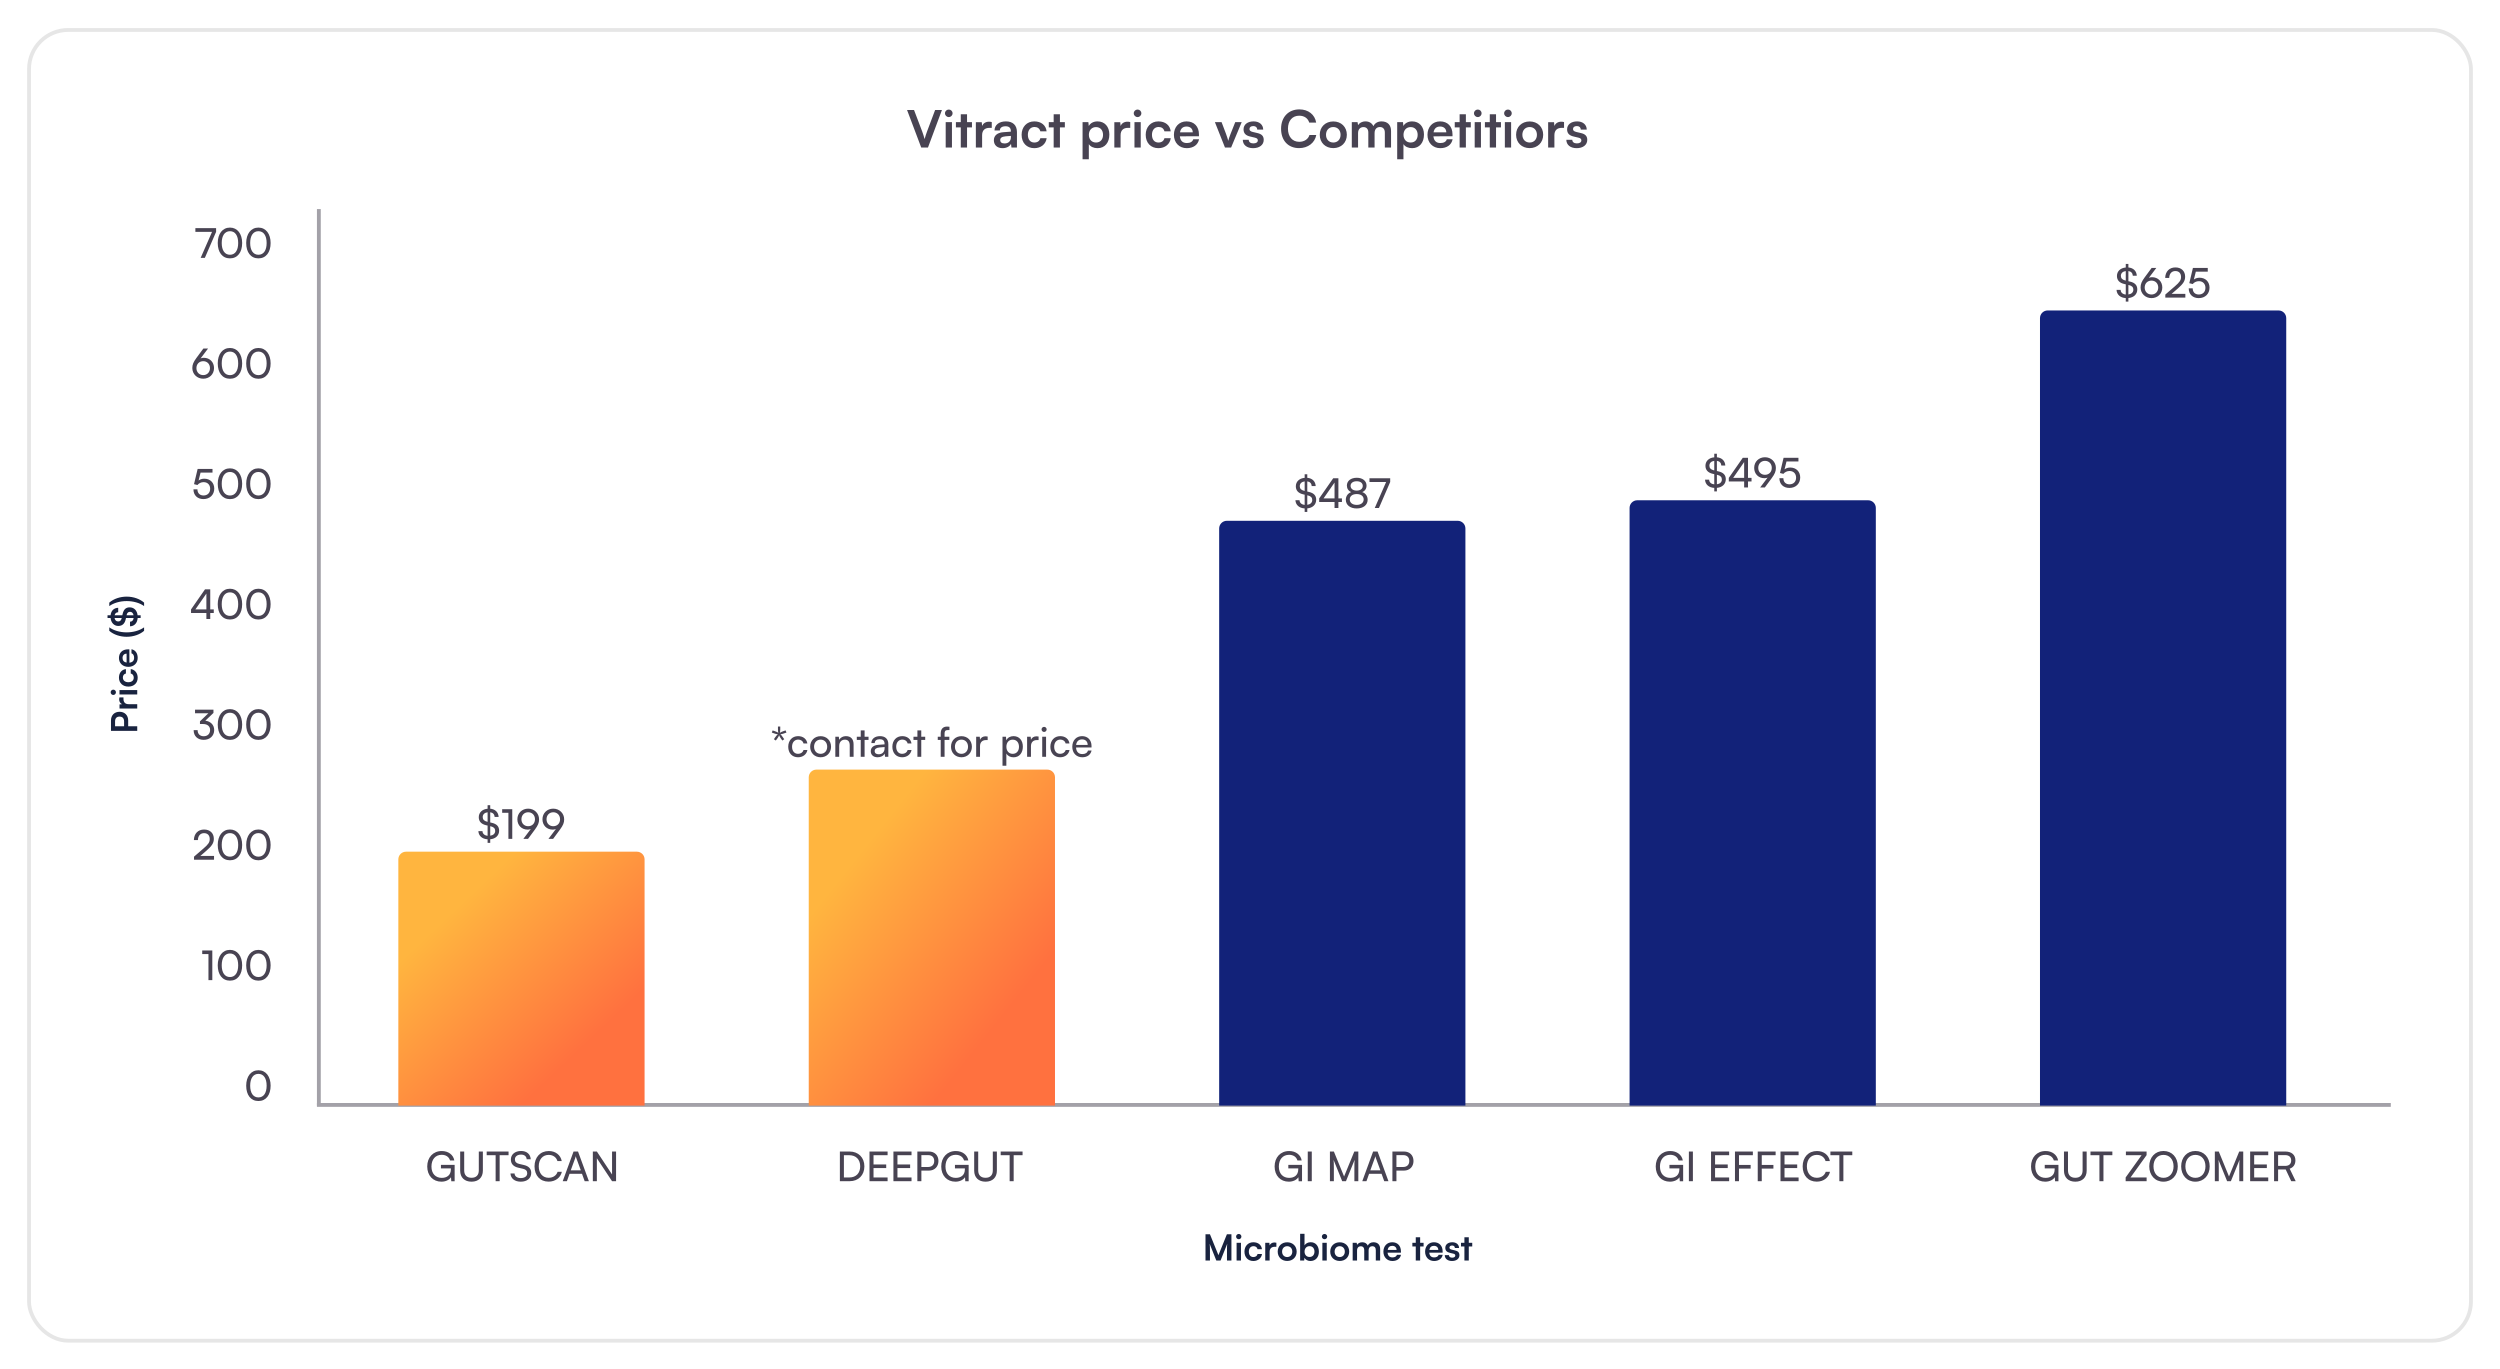 <svg width="535" height="293" viewBox="0 0 535 293" fill="none" xmlns="http://www.w3.org/2000/svg">
<g filter="url(#filter0_d_14088_61210)">
<rect x="5.802" y="6" width="523.396" height="281.319" rx="8.783" fill="white"/>
<rect x="6.213" y="6.412" width="522.573" height="280.496" rx="8.371" stroke="#E6E6E6" stroke-width="0.823"/>
<path d="M197.14 31.566L194.11 23.54H195.603L197.359 28.162C197.535 28.645 197.689 29.117 197.864 29.765C198.062 29.063 198.227 28.569 198.38 28.162L200.115 23.54H201.575L198.589 31.566H197.14ZM203.048 25.055C202.587 25.055 202.225 24.693 202.225 24.243C202.225 23.793 202.587 23.442 203.048 23.442C203.488 23.442 203.85 23.793 203.85 24.243C203.85 24.693 203.488 25.055 203.048 25.055ZM202.379 31.566V26.142H203.718V31.566H202.379ZM206.946 31.566H205.607V27.262H204.564V26.142H205.607V24.452H206.946V26.142H208V27.262H206.946V31.566ZM212.236 26.12V27.361H211.742C210.776 27.361 210.172 27.877 210.172 28.931V31.566H208.833V26.153H210.096L210.172 26.944C210.403 26.406 210.919 26.044 211.643 26.044C211.83 26.044 212.017 26.065 212.236 26.12ZM214.542 31.708C213.39 31.708 212.687 31.039 212.687 30.018C212.687 29.019 213.412 28.393 214.696 28.294L216.321 28.173V28.052C216.321 27.317 215.882 27.02 215.201 27.02C214.411 27.02 213.971 27.35 213.971 27.921H212.83C212.83 26.746 213.796 25.978 215.267 25.978C216.727 25.978 217.627 26.768 217.627 28.272V31.566H216.453L216.354 30.764C216.123 31.324 215.388 31.708 214.542 31.708ZM214.981 30.698C215.805 30.698 216.332 30.204 216.332 29.37V29.084L215.201 29.172C214.367 29.249 214.048 29.524 214.048 29.963C214.048 30.457 214.378 30.698 214.981 30.698ZM218.625 28.843C218.625 27.163 219.734 25.978 221.336 25.978C222.819 25.978 223.829 26.801 223.971 28.107H222.632C222.478 27.493 222.028 27.174 221.391 27.174C220.535 27.174 219.964 27.822 219.964 28.843C219.964 29.864 220.491 30.501 221.347 30.501C222.017 30.501 222.489 30.171 222.632 29.579H223.982C223.818 30.841 222.764 31.708 221.347 31.708C219.701 31.708 218.625 30.567 218.625 28.843ZM226.824 31.566H225.484V27.262H224.441V26.142H225.484V24.452H226.824V26.142H227.878V27.262H226.824V31.566ZM231.669 34.08V26.142H232.91L232.998 26.966C233.327 26.34 234.041 25.978 234.864 25.978C236.39 25.978 237.4 27.086 237.4 28.788C237.4 30.479 236.478 31.708 234.864 31.708C234.052 31.708 233.349 31.39 233.009 30.841V34.08H231.669ZM233.02 28.854C233.02 29.831 233.623 30.501 234.546 30.501C235.49 30.501 236.05 29.82 236.05 28.854C236.05 27.888 235.49 27.196 234.546 27.196C233.623 27.196 233.02 27.877 233.02 28.854ZM241.87 26.12V27.361H241.376C240.41 27.361 239.806 27.877 239.806 28.931V31.566H238.467V26.153H239.729L239.806 26.944C240.036 26.406 240.552 26.044 241.277 26.044C241.464 26.044 241.65 26.065 241.87 26.12ZM243.446 25.055C242.985 25.055 242.623 24.693 242.623 24.243C242.623 23.793 242.985 23.442 243.446 23.442C243.885 23.442 244.248 23.793 244.248 24.243C244.248 24.693 243.885 25.055 243.446 25.055ZM242.776 31.566V26.142H244.116V31.566H242.776ZM245.181 28.843C245.181 27.163 246.29 25.978 247.893 25.978C249.375 25.978 250.385 26.801 250.528 28.107H249.188C249.035 27.493 248.585 27.174 247.948 27.174C247.092 27.174 246.521 27.822 246.521 28.843C246.521 29.864 247.048 30.501 247.904 30.501C248.574 30.501 249.046 30.171 249.188 29.579H250.539C250.374 30.841 249.32 31.708 247.904 31.708C246.257 31.708 245.181 30.567 245.181 28.843ZM253.962 31.708C252.348 31.708 251.217 30.534 251.217 28.854C251.217 27.152 252.326 25.978 253.918 25.978C255.543 25.978 256.575 27.064 256.575 28.755V29.161L252.491 29.172C252.59 30.128 253.095 30.61 253.984 30.61C254.72 30.61 255.203 30.325 255.356 29.809H256.597C256.366 30.995 255.378 31.708 253.962 31.708ZM253.929 27.075C253.139 27.075 252.656 27.504 252.524 28.316H255.246C255.246 27.57 254.731 27.075 253.929 27.075ZM262.143 31.566L259.991 26.142H261.418L262.362 28.634C262.593 29.282 262.78 29.842 262.846 30.139C262.922 29.798 263.12 29.227 263.351 28.634L264.339 26.142H265.722L263.46 31.566H262.143ZM265.957 29.919H267.23C267.241 30.391 267.593 30.687 268.207 30.687C268.833 30.687 269.173 30.435 269.173 30.04C269.173 29.765 269.031 29.568 268.548 29.458L267.571 29.227C266.594 29.008 266.121 28.547 266.121 27.679C266.121 26.614 267.022 25.978 268.273 25.978C269.492 25.978 270.315 26.68 270.326 27.734H269.053C269.042 27.273 268.734 26.977 268.218 26.977C267.691 26.977 267.384 27.218 267.384 27.624C267.384 27.932 267.626 28.129 268.087 28.239L269.064 28.47C269.975 28.678 270.436 29.096 270.436 29.93C270.436 31.028 269.503 31.708 268.163 31.708C266.813 31.708 265.957 30.984 265.957 29.919ZM278.005 31.697C275.666 31.697 274.151 30.073 274.151 27.558C274.151 25.066 275.721 23.409 278.071 23.409C279.97 23.409 281.386 24.517 281.661 26.241H280.179C279.904 25.308 279.103 24.759 278.038 24.759C276.556 24.759 275.623 25.835 275.623 27.547C275.623 29.249 276.567 30.347 278.038 30.347C279.125 30.347 279.959 29.776 280.223 28.887H281.683C281.375 30.578 279.904 31.697 278.005 31.697ZM282.427 28.843C282.427 27.152 283.646 25.989 285.325 25.989C287.005 25.989 288.224 27.152 288.224 28.843C288.224 30.534 287.005 31.697 285.325 31.697C283.646 31.697 282.427 30.534 282.427 28.843ZM283.766 28.843C283.766 29.831 284.403 30.501 285.325 30.501C286.247 30.501 286.884 29.831 286.884 28.843C286.884 27.855 286.247 27.185 285.325 27.185C284.403 27.185 283.766 27.855 283.766 28.843ZM290.625 31.566H289.285V26.142H290.515L290.625 26.779C290.899 26.329 291.448 25.978 292.228 25.978C293.051 25.978 293.622 26.384 293.907 27.01C294.182 26.384 294.818 25.978 295.642 25.978C296.959 25.978 297.684 26.768 297.684 28.02V31.566H296.355V28.371C296.355 27.591 295.938 27.185 295.302 27.185C294.654 27.185 294.16 27.602 294.16 28.492V31.566H292.82V28.36C292.82 27.602 292.414 27.196 291.777 27.196C291.141 27.196 290.625 27.613 290.625 28.492V31.566ZM298.999 34.08V26.142H300.239L300.327 26.966C300.657 26.34 301.37 25.978 302.194 25.978C303.72 25.978 304.73 27.086 304.73 28.788C304.73 30.479 303.807 31.708 302.194 31.708C301.381 31.708 300.678 31.39 300.338 30.841V34.08H298.999ZM300.349 28.854C300.349 29.831 300.953 30.501 301.875 30.501C302.819 30.501 303.379 29.82 303.379 28.854C303.379 27.888 302.819 27.196 301.875 27.196C300.953 27.196 300.349 27.877 300.349 28.854ZM308.222 31.708C306.608 31.708 305.478 30.534 305.478 28.854C305.478 27.152 306.586 25.978 308.178 25.978C309.803 25.978 310.835 27.064 310.835 28.755V29.161L306.751 29.172C306.85 30.128 307.355 30.61 308.244 30.61C308.98 30.61 309.463 30.325 309.617 29.809H310.857C310.627 30.995 309.639 31.708 308.222 31.708ZM308.189 27.075C307.399 27.075 306.916 27.504 306.784 28.316H309.507C309.507 27.57 308.991 27.075 308.189 27.075ZM313.698 31.566H312.359V27.262H311.316V26.142H312.359V24.452H313.698V26.142H314.752V27.262H313.698V31.566ZM316.254 25.055C315.793 25.055 315.431 24.693 315.431 24.243C315.431 23.793 315.793 23.442 316.254 23.442C316.693 23.442 317.056 23.793 317.056 24.243C317.056 24.693 316.693 25.055 316.254 25.055ZM315.585 31.566V26.142H316.924V31.566H315.585ZM320.152 31.566H318.813V27.262H317.77V26.142H318.813V24.452H320.152V26.142H321.206V27.262H320.152V31.566ZM322.708 25.055C322.247 25.055 321.885 24.693 321.885 24.243C321.885 23.793 322.247 23.442 322.708 23.442C323.148 23.442 323.51 23.793 323.51 24.243C323.51 24.693 323.148 25.055 322.708 25.055ZM322.039 31.566V26.142H323.378V31.566H322.039ZM324.444 28.843C324.444 27.152 325.662 25.989 327.342 25.989C329.022 25.989 330.24 27.152 330.24 28.843C330.24 30.534 329.022 31.697 327.342 31.697C325.662 31.697 324.444 30.534 324.444 28.843ZM325.783 28.843C325.783 29.831 326.42 30.501 327.342 30.501C328.264 30.501 328.901 29.831 328.901 28.843C328.901 27.855 328.264 27.185 327.342 27.185C326.42 27.185 325.783 27.855 325.783 28.843ZM334.705 26.12V27.361H334.211C333.245 27.361 332.641 27.877 332.641 28.931V31.566H331.302V26.153H332.564L332.641 26.944C332.872 26.406 333.388 26.044 334.112 26.044C334.299 26.044 334.486 26.065 334.705 26.12ZM335.195 29.919H336.468C336.479 30.391 336.83 30.687 337.445 30.687C338.071 30.687 338.411 30.435 338.411 30.04C338.411 29.765 338.269 29.568 337.786 29.458L336.808 29.227C335.831 29.008 335.359 28.547 335.359 27.679C335.359 26.614 336.26 25.978 337.511 25.978C338.73 25.978 339.553 26.68 339.564 27.734H338.291C338.28 27.273 337.972 26.977 337.456 26.977C336.929 26.977 336.622 27.218 336.622 27.624C336.622 27.932 336.863 28.129 337.324 28.239L338.302 28.47C339.213 28.678 339.674 29.096 339.674 29.93C339.674 31.028 338.741 31.708 337.401 31.708C336.051 31.708 335.195 30.984 335.195 29.919Z" fill="#484352"/>
<line x1="67.823" y1="236.453" x2="511.632" y2="236.453" stroke="#A3A1A8" stroke-width="0.823"/>
<line x1="68.235" y1="44.74" x2="68.235" y2="236.606" stroke="#A3A1A8" stroke-width="0.823"/>
<path d="M104.346 180.369V179.613C103.186 179.543 102.422 178.884 102.369 177.857H103.248C103.265 178.419 103.678 178.788 104.346 178.858V176.671L104.029 176.601C102.993 176.364 102.457 175.784 102.457 174.879C102.457 173.878 103.204 173.167 104.346 173.07V172.306H104.908V173.061C105.97 173.158 106.647 173.808 106.708 174.827H105.856C105.821 174.264 105.479 173.904 104.908 173.825V176.003L105.25 176.083C106.304 176.32 106.814 176.873 106.814 177.751C106.814 178.796 106.067 179.499 104.908 179.604V180.369H104.346ZM104.205 175.837L104.346 175.872V173.825C103.696 173.913 103.3 174.291 103.3 174.853C103.3 175.362 103.59 175.687 104.205 175.837ZM105.075 176.847L104.908 176.811V178.84C105.566 178.752 105.97 178.375 105.97 177.822C105.97 177.312 105.681 176.987 105.075 176.847ZM108.8 173.939H107.465V173.167H109.625V179.517H108.8V173.939ZM114.485 177.505L113 179.517H111.999L113.589 177.409C113.369 177.497 113.141 177.54 112.921 177.54C111.604 177.54 110.717 176.592 110.717 175.327C110.717 174.01 111.718 173.052 113.027 173.052C114.344 173.052 115.363 174.045 115.363 175.336C115.363 176.083 115.135 176.618 114.485 177.505ZM114.485 175.327C114.485 174.458 113.887 173.825 113.027 173.825C112.183 173.825 111.586 174.458 111.586 175.327C111.586 176.197 112.183 176.811 113.027 176.811C113.887 176.811 114.485 176.197 114.485 175.327ZM119.854 177.505L118.369 179.517H117.368L118.958 177.409C118.738 177.497 118.51 177.54 118.29 177.54C116.973 177.54 116.086 176.592 116.086 175.327C116.086 174.01 117.087 173.052 118.396 173.052C119.713 173.052 120.732 174.045 120.732 175.336C120.732 176.083 120.504 176.618 119.854 177.505ZM119.854 175.327C119.854 174.458 119.257 173.825 118.396 173.825C117.553 173.825 116.955 174.458 116.955 175.327C116.955 176.197 117.553 176.811 118.396 176.811C119.257 176.811 119.854 176.197 119.854 175.327Z" fill="#484352"/>
<path d="M85.243 183.908C85.243 182.999 85.981 182.261 86.89 182.261H136.293C137.203 182.261 137.94 182.999 137.94 183.908V236.605H85.243V183.908Z" fill="url(#paint0_linear_14088_61210)"/>
<path d="M165.736 156.971L165.165 156.769L165.34 156.312L165.885 156.497C166.201 156.602 166.377 156.699 166.561 156.822C166.508 156.602 166.482 156.391 166.482 156.084V155.478H166.974V156.084C166.974 156.391 166.939 156.62 166.895 156.822C167.079 156.708 167.255 156.602 167.562 156.497L168.116 156.304L168.3 156.769L167.72 156.971C167.431 157.076 167.202 157.112 167 157.138C167.185 157.296 167.316 157.437 167.483 157.7L167.826 158.192L167.422 158.473L167.079 157.99C166.895 157.726 166.798 157.524 166.719 157.34C166.649 157.551 166.552 157.753 166.377 157.99L166.025 158.473L165.613 158.192L165.955 157.7C166.14 157.437 166.289 157.287 166.456 157.138C166.192 157.103 165.99 157.068 165.736 156.971ZM168.683 159.808C168.683 158.464 169.535 157.533 170.791 157.533C171.871 157.533 172.627 158.148 172.776 159.105H171.95C171.81 158.561 171.371 158.271 170.817 158.271C170.036 158.271 169.5 158.868 169.5 159.799C169.5 160.721 170 161.319 170.782 161.319C171.371 161.319 171.81 161.011 171.959 160.502H172.785C172.618 161.433 171.819 162.056 170.782 162.056C169.517 162.056 168.683 161.16 168.683 159.808ZM173.375 159.799C173.375 158.473 174.323 157.542 175.614 157.542C176.897 157.542 177.845 158.473 177.845 159.799C177.845 161.125 176.897 162.056 175.614 162.056C174.323 162.056 173.375 161.125 173.375 159.799ZM174.209 159.799C174.209 160.695 174.78 161.319 175.614 161.319C176.44 161.319 177.02 160.695 177.02 159.799C177.02 158.903 176.44 158.28 175.614 158.28C174.78 158.28 174.209 158.903 174.209 159.799ZM179.585 161.951H178.759V157.656H179.506L179.593 158.315C179.866 157.823 180.41 157.533 181.016 157.533C182.149 157.533 182.667 158.227 182.667 159.325V161.951H181.842V159.509C181.842 158.64 181.438 158.288 180.805 158.288C180.033 158.288 179.585 158.842 179.585 159.676V161.951ZM185.023 161.951H184.197V158.35H183.354V157.656H184.197V156.312H185.023V157.656H185.866V158.35H185.023V161.951ZM187.811 162.056C186.889 162.056 186.345 161.538 186.345 160.756C186.345 159.966 186.933 159.474 187.943 159.395L189.296 159.29V159.167C189.296 158.447 188.865 158.192 188.286 158.192C187.592 158.192 187.197 158.499 187.197 159.017H186.477C186.477 158.122 187.214 157.533 188.321 157.533C189.384 157.533 190.104 158.095 190.104 159.255V161.951H189.401L189.313 161.257C189.094 161.749 188.505 162.056 187.811 162.056ZM188.049 161.415C188.83 161.415 189.305 160.906 189.305 160.098V159.869L188.207 159.957C187.478 160.027 187.179 160.309 187.179 160.73C187.179 161.187 187.513 161.415 188.049 161.415ZM190.966 159.808C190.966 158.464 191.818 157.533 193.074 157.533C194.154 157.533 194.91 158.148 195.059 159.105H194.233C194.093 158.561 193.654 158.271 193.1 158.271C192.319 158.271 191.783 158.868 191.783 159.799C191.783 160.721 192.284 161.319 193.065 161.319C193.654 161.319 194.093 161.011 194.242 160.502H195.068C194.901 161.433 194.102 162.056 193.065 162.056C191.8 162.056 190.966 161.16 190.966 159.808ZM197.151 161.951H196.325V158.35H195.482V157.656H196.325V156.312H197.151V157.656H197.994V158.35H197.151V161.951ZM200.68 157.656H201.312V156.971C201.312 155.917 201.892 155.487 202.673 155.487C202.832 155.487 203.016 155.496 203.183 155.522V156.233H202.814C202.278 156.233 202.138 156.506 202.138 156.971V157.656H203.157V158.35H202.138V161.951H201.312V158.35H200.68V157.656ZM203.514 159.799C203.514 158.473 204.463 157.542 205.754 157.542C207.036 157.542 207.985 158.473 207.985 159.799C207.985 161.125 207.036 162.056 205.754 162.056C204.463 162.056 203.514 161.125 203.514 159.799ZM204.349 159.799C204.349 160.695 204.92 161.319 205.754 161.319C206.579 161.319 207.159 160.695 207.159 159.799C207.159 158.903 206.579 158.28 205.754 158.28C204.92 158.28 204.349 158.903 204.349 159.799ZM211.358 157.621V158.376H210.989C210.207 158.376 209.724 158.851 209.724 159.676V161.951H208.899V157.665H209.672L209.724 158.315C209.9 157.867 210.33 157.568 210.919 157.568C211.068 157.568 211.191 157.586 211.358 157.621ZM214.534 163.874V157.656H215.28L215.342 158.429C215.632 157.841 216.211 157.533 216.896 157.533C218.126 157.533 218.89 158.455 218.89 159.773C218.89 161.081 218.17 162.065 216.896 162.065C216.211 162.065 215.64 161.775 215.359 161.248V163.874H214.534ZM215.368 159.808C215.368 160.686 215.878 161.319 216.721 161.319C217.564 161.319 218.064 160.686 218.064 159.808C218.064 158.921 217.564 158.288 216.721 158.288C215.878 158.288 215.368 158.912 215.368 159.808ZM222.259 157.621V158.376H221.89C221.109 158.376 220.626 158.851 220.626 159.676V161.951H219.8V157.665H220.573L220.626 158.315C220.801 157.867 221.232 157.568 221.82 157.568C221.969 157.568 222.092 157.586 222.259 157.621ZM223.438 156.637C223.139 156.637 222.893 156.391 222.893 156.093C222.893 155.785 223.139 155.548 223.438 155.548C223.736 155.548 223.982 155.785 223.982 156.093C223.982 156.391 223.736 156.637 223.438 156.637ZM223.034 161.951V157.656H223.859V161.951H223.034ZM224.777 159.808C224.777 158.464 225.629 157.533 226.885 157.533C227.965 157.533 228.72 158.148 228.869 159.105H228.044C227.903 158.561 227.464 158.271 226.911 158.271C226.129 158.271 225.593 158.868 225.593 159.799C225.593 160.721 226.094 161.319 226.876 161.319C227.464 161.319 227.903 161.011 228.053 160.502H228.878C228.711 161.433 227.912 162.056 226.876 162.056C225.611 162.056 224.777 161.16 224.777 159.808ZM231.603 162.056C230.338 162.056 229.468 161.143 229.468 159.808C229.468 158.464 230.32 157.533 231.567 157.533C232.788 157.533 233.587 158.376 233.587 159.65V159.957L230.268 159.966C230.329 160.871 230.803 161.371 231.62 161.371C232.261 161.371 232.683 161.108 232.823 160.616H233.596C233.385 161.538 232.665 162.056 231.603 162.056ZM231.567 158.227C230.847 158.227 230.39 158.657 230.285 159.413H232.762C232.762 158.701 232.296 158.227 231.567 158.227Z" fill="#484352"/>
<path d="M173.071 166.342C173.071 165.433 173.809 164.696 174.718 164.696H224.122C225.031 164.696 225.768 165.433 225.768 166.342V236.605H173.071V166.342Z" fill="url(#paint1_linear_14088_61210)"/>
<path d="M279.197 109.557V108.802C278.037 108.731 277.273 108.073 277.22 107.045H278.099C278.116 107.607 278.529 107.976 279.197 108.046V105.859L278.88 105.789C277.844 105.552 277.308 104.972 277.308 104.068C277.308 103.066 278.055 102.355 279.197 102.258V101.494H279.759V102.249C280.821 102.346 281.498 102.996 281.559 104.015H280.707C280.672 103.453 280.33 103.093 279.759 103.014V105.192L280.101 105.271C281.155 105.508 281.665 106.061 281.665 106.94C281.665 107.985 280.918 108.687 279.759 108.793V109.557H279.197ZM279.056 105.025L279.197 105.06V103.014C278.547 103.101 278.151 103.479 278.151 104.041C278.151 104.551 278.441 104.876 279.056 105.025ZM279.926 106.035L279.759 106V108.029C280.417 107.941 280.821 107.563 280.821 107.01C280.821 106.5 280.532 106.175 279.926 106.035ZM287.173 107.423H286.417V108.705H285.592V107.423H282.307V106.658L285.302 102.355H286.417V106.658H287.173V107.423ZM283.238 106.658H285.592V103.268L283.238 106.658ZM288.005 106.94C288.005 106.175 288.453 105.561 289.155 105.306C288.558 105.051 288.233 104.551 288.233 103.909C288.233 102.917 289.085 102.241 290.35 102.241C291.597 102.241 292.44 102.917 292.44 103.918C292.44 104.568 292.106 105.069 291.509 105.306C292.221 105.534 292.677 106.167 292.677 106.948C292.677 108.064 291.746 108.81 290.341 108.81C288.927 108.81 288.005 108.064 288.005 106.94ZM289.024 103.962C289.024 104.586 289.542 104.99 290.332 104.99C291.132 104.99 291.632 104.595 291.632 103.98C291.632 103.374 291.132 102.987 290.332 102.987C289.542 102.987 289.024 103.374 289.024 103.962ZM288.848 106.878C288.848 107.589 289.436 108.046 290.341 108.046C291.237 108.046 291.825 107.589 291.825 106.878C291.825 106.175 291.246 105.728 290.332 105.728C289.428 105.728 288.848 106.175 288.848 106.878ZM293.066 102.355H297.501V103.145L295.095 108.705H294.199L296.632 103.145H293.066V102.355Z" fill="#484352"/>
<path d="M260.9 113.096C260.9 112.187 261.638 111.45 262.547 111.45H311.951C312.86 111.45 313.598 112.187 313.598 113.096V236.605H260.9V113.096Z" fill="#122279"/>
<path d="M366.853 105.165V104.41C365.694 104.34 364.93 103.681 364.877 102.654H365.755C365.773 103.216 366.186 103.584 366.853 103.655V101.468L366.537 101.398C365.501 101.16 364.965 100.581 364.965 99.676C364.965 98.675 365.711 97.963 366.853 97.867V97.103H367.415V97.858C368.478 97.955 369.154 98.605 369.216 99.623H368.364C368.329 99.061 367.986 98.701 367.415 98.622V100.8L367.758 100.879C368.812 101.117 369.321 101.67 369.321 102.548C369.321 103.593 368.575 104.296 367.415 104.401V105.165H366.853ZM366.713 100.633L366.853 100.669V98.622C366.203 98.71 365.808 99.088 365.808 99.65C365.808 100.159 366.098 100.484 366.713 100.633ZM367.582 101.643L367.415 101.608V103.637C368.074 103.549 368.478 103.172 368.478 102.618C368.478 102.109 368.188 101.784 367.582 101.643ZM374.829 103.031H374.074V104.313H373.248V103.031H369.964V102.267L372.959 97.963H374.074V102.267H374.829V103.031ZM370.895 102.267H373.248V98.877L370.895 102.267ZM379.162 102.302L377.678 104.313H376.677L378.266 102.206C378.047 102.293 377.818 102.337 377.599 102.337C376.281 102.337 375.394 101.389 375.394 100.124C375.394 98.807 376.396 97.849 377.704 97.849C379.022 97.849 380.04 98.842 380.04 100.133C380.04 100.879 379.812 101.415 379.162 102.302ZM379.162 100.124C379.162 99.255 378.565 98.622 377.704 98.622C376.861 98.622 376.264 99.255 376.264 100.124C376.264 100.994 376.861 101.608 377.704 101.608C378.565 101.608 379.162 100.994 379.162 100.124ZM382.934 104.419C381.634 104.419 380.791 103.593 380.791 102.329H381.643C381.643 103.145 382.143 103.646 382.951 103.646C383.812 103.646 384.365 103.075 384.365 102.214C384.365 101.398 383.847 100.792 382.96 100.792C382.424 100.792 381.932 101.046 381.643 101.406L380.914 101.222L381.687 97.963H384.866V98.754H382.31L381.889 100.44C382.222 100.186 382.644 100.054 383.118 100.054C384.409 100.054 385.244 100.958 385.244 102.179C385.244 103.497 384.304 104.419 382.934 104.419Z" fill="#484352"/>
<path d="M348.729 108.705C348.729 107.795 349.466 107.058 350.375 107.058H399.779C400.688 107.058 401.426 107.795 401.426 108.705V236.605H348.729V108.705Z" fill="#122279"/>
<path d="M454.913 64.545V63.789C453.754 63.719 452.989 63.06 452.937 62.033H453.815C453.833 62.595 454.245 62.964 454.913 63.034V60.847L454.597 60.777C453.56 60.54 453.025 59.96 453.025 59.055C453.025 58.054 453.771 57.343 454.913 57.246V56.482H455.475V57.237C456.538 57.334 457.214 57.984 457.275 59.003H456.424C456.388 58.441 456.046 58.081 455.475 58.002V60.18L455.818 60.259C456.871 60.496 457.381 61.049 457.381 61.927C457.381 62.973 456.634 63.675 455.475 63.781V64.545H454.913ZM454.772 60.013L454.913 60.048V58.002C454.263 58.089 453.868 58.467 453.868 59.029C453.868 59.538 454.158 59.863 454.772 60.013ZM455.642 61.023L455.475 60.988V63.017C456.134 62.929 456.538 62.551 456.538 61.998C456.538 61.488 456.248 61.163 455.642 61.023ZM458.963 59.354L460.447 57.343H461.449L459.859 59.451C460.078 59.363 460.307 59.319 460.526 59.319C461.844 59.319 462.731 60.267 462.731 61.523C462.731 62.85 461.73 63.798 460.421 63.798C459.104 63.798 458.085 62.806 458.085 61.523C458.085 60.768 458.313 60.241 458.963 59.354ZM458.963 61.532C458.963 62.402 459.56 63.025 460.421 63.025C461.264 63.025 461.861 62.402 461.861 61.532C461.861 60.663 461.264 60.048 460.421 60.048C459.56 60.048 458.963 60.663 458.963 61.532ZM467.664 63.684L463.378 63.693V63.034L465.424 61.269C466.452 60.382 466.742 59.951 466.742 59.275C466.742 58.476 466.285 58.002 465.521 58.002C464.739 58.002 464.23 58.572 464.212 59.477H463.351C463.378 58.116 464.239 57.229 465.53 57.229C466.803 57.229 467.62 58.002 467.62 59.222C467.62 60.127 467.172 60.768 466.048 61.743L464.73 62.885H467.664V63.684ZM470.53 63.798C469.23 63.798 468.387 62.973 468.387 61.708H469.239C469.239 62.525 469.74 63.025 470.548 63.025C471.409 63.025 471.962 62.454 471.962 61.594C471.962 60.777 471.444 60.171 470.557 60.171C470.021 60.171 469.529 60.425 469.239 60.786L468.51 60.601L469.283 57.343H472.462V58.133H469.907L469.485 59.819C469.819 59.565 470.24 59.433 470.715 59.433C472.006 59.433 472.84 60.338 472.84 61.559C472.84 62.876 471.9 63.798 470.53 63.798Z" fill="#484352"/>
<path d="M436.557 68.084C436.557 67.175 437.294 66.437 438.203 66.437H487.607C488.516 66.437 489.254 67.175 489.254 68.084V236.605H436.557V68.084Z" fill="#122279"/>
<path d="M27.431 154.181L27.431 155.418L29.367 155.418L29.367 156.402L23.75 156.402L23.75 154.181C23.75 153.051 24.487 152.321 25.586 152.321C26.67 152.321 27.431 153.059 27.431 154.181ZM24.625 154.373L24.625 155.418L26.555 155.418L26.555 154.388C26.555 153.712 26.193 153.351 25.578 153.351C24.964 153.351 24.625 153.72 24.625 154.373ZM25.555 149.249L26.424 149.249L26.424 149.595C26.424 150.272 26.785 150.694 27.523 150.694L29.367 150.694L29.367 151.632L25.578 151.632L25.578 150.748L26.132 150.694C25.755 150.533 25.502 150.172 25.502 149.664C25.502 149.534 25.517 149.403 25.555 149.249ZM24.81 148.146C24.81 148.469 24.556 148.722 24.241 148.722C23.926 148.722 23.68 148.469 23.68 148.146C23.68 147.839 23.926 147.585 24.241 147.585C24.556 147.585 24.81 147.839 24.81 148.146ZM29.367 148.615L25.571 148.615L25.571 147.677L29.367 147.677L29.367 148.615ZM27.461 146.931C26.285 146.931 25.456 146.155 25.456 145.033C25.456 143.996 26.032 143.289 26.946 143.189L26.946 144.126C26.516 144.234 26.293 144.549 26.293 144.995C26.293 145.594 26.747 145.994 27.461 145.994C28.176 145.994 28.622 145.625 28.622 145.026C28.622 144.557 28.391 144.226 27.976 144.126L27.976 143.181C28.86 143.296 29.467 144.034 29.467 145.026C29.467 146.178 28.668 146.931 27.461 146.931ZM29.467 140.785C29.467 141.915 28.645 142.706 27.469 142.706C26.278 142.706 25.456 141.93 25.456 140.816C25.456 139.678 26.216 138.956 27.4 138.956L27.684 138.956L27.692 141.815C28.36 141.746 28.699 141.392 28.699 140.77C28.699 140.255 28.499 139.917 28.138 139.809L28.138 138.941C28.968 139.102 29.467 139.794 29.467 140.785ZM26.224 140.808C26.224 141.361 26.524 141.699 27.092 141.792L27.092 139.886C26.57 139.886 26.224 140.247 26.224 140.808ZM30.835 134.251L30.835 134.997C29.959 135.765 28.583 136.273 27.108 136.273C25.763 136.273 24.349 135.842 23.388 134.997L23.388 134.251C24.257 134.889 25.617 135.327 27.108 135.327C28.468 135.327 29.882 134.951 30.835 134.251ZM30.097 132.256L29.459 132.256C29.383 133.324 28.76 134.008 27.823 134.031L27.823 133.048C28.261 133.04 28.537 132.756 28.599 132.256L26.962 132.256L26.908 132.502C26.701 133.47 26.163 133.955 25.317 133.955C24.418 133.955 23.773 133.278 23.665 132.256L23.012 132.256L23.012 131.664L23.665 131.664C23.765 130.696 24.372 130.097 25.294 130.066L25.294 131.019C24.879 131.034 24.61 131.265 24.526 131.664L26.178 131.664L26.239 131.403C26.455 130.42 26.931 129.974 27.746 129.974C28.683 129.974 29.329 130.635 29.444 131.664L30.097 131.664L30.097 132.256ZM26.04 132.287L26.047 132.256L24.518 132.256C24.595 132.717 24.872 132.994 25.287 132.994C25.694 132.994 25.932 132.779 26.04 132.287ZM27.1 131.611L27.085 131.664L28.583 131.664C28.491 131.203 28.222 130.927 27.83 130.927C27.438 130.927 27.2 131.15 27.1 131.611ZM30.835 128.961L30.835 129.706C29.882 128.999 28.468 128.63 27.108 128.63C25.617 128.63 24.257 129.069 23.388 129.706L23.388 128.961C24.349 128.116 25.763 127.678 27.108 127.678C28.583 127.678 29.959 128.192 30.835 128.961Z" fill="#19233F"/>
<path d="M41.811 48.827H46.246V49.618L43.84 55.177H42.944L45.377 49.618H41.811V48.827ZM46.597 52.007C46.597 50.039 47.615 48.704 49.214 48.704C50.804 48.704 51.822 50.039 51.822 52.007C51.822 53.983 50.848 55.291 49.214 55.291C47.572 55.291 46.597 53.983 46.597 52.007ZM47.449 52.007C47.449 53.57 48.099 54.519 49.214 54.519C50.329 54.519 50.971 53.57 50.971 52.007C50.971 50.426 50.329 49.477 49.214 49.477C48.099 49.477 47.449 50.426 47.449 52.007ZM52.686 52.007C52.686 50.039 53.705 48.704 55.304 48.704C56.893 48.704 57.912 50.039 57.912 52.007C57.912 53.983 56.937 55.291 55.304 55.291C53.661 55.291 52.686 53.983 52.686 52.007ZM53.538 52.007C53.538 53.57 54.188 54.519 55.304 54.519C56.419 54.519 57.06 53.57 57.06 52.007C57.06 50.426 56.419 49.477 55.304 49.477C54.188 49.477 53.538 50.426 53.538 52.007Z" fill="#484352"/>
<path d="M42.035 76.6L43.52 74.589H44.521L42.931 76.697C43.151 76.609 43.379 76.565 43.599 76.565C44.916 76.565 45.803 77.513 45.803 78.769C45.803 80.096 44.802 81.044 43.493 81.044C42.176 81.044 41.157 80.052 41.157 78.769C41.157 78.014 41.386 77.487 42.035 76.6ZM42.035 78.778C42.035 79.648 42.633 80.271 43.493 80.271C44.337 80.271 44.934 79.648 44.934 78.778C44.934 77.909 44.337 77.294 43.493 77.294C42.633 77.294 42.035 77.909 42.035 78.778ZM46.597 77.768C46.597 75.801 47.615 74.466 49.214 74.466C50.804 74.466 51.822 75.801 51.822 77.768C51.822 79.744 50.848 81.053 49.214 81.053C47.572 81.053 46.597 79.744 46.597 77.768ZM47.449 77.768C47.449 79.332 48.099 80.28 49.214 80.28C50.329 80.28 50.971 79.332 50.971 77.768C50.971 76.187 50.329 75.239 49.214 75.239C48.099 75.239 47.449 76.187 47.449 77.768ZM52.686 77.768C52.686 75.801 53.705 74.466 55.304 74.466C56.893 74.466 57.912 75.801 57.912 77.768C57.912 79.744 56.937 81.053 55.304 81.053C53.661 81.053 52.686 79.744 52.686 77.768ZM53.538 77.768C53.538 79.332 54.188 80.28 55.304 80.28C56.419 80.28 57.06 79.332 57.06 77.768C57.06 76.187 56.419 75.239 55.304 75.239C54.188 75.239 53.538 76.187 53.538 77.768Z" fill="#484352"/>
<path d="M43.542 106.806C42.242 106.806 41.399 105.98 41.399 104.715H42.251C42.251 105.532 42.751 106.033 43.559 106.033C44.42 106.033 44.974 105.462 44.974 104.601C44.974 103.784 44.455 103.178 43.568 103.178C43.032 103.178 42.541 103.433 42.251 103.793L41.522 103.609L42.295 100.35H45.474V101.141H42.918L42.497 102.827C42.831 102.572 43.252 102.441 43.726 102.441C45.017 102.441 45.852 103.345 45.852 104.566C45.852 105.883 44.912 106.806 43.542 106.806ZM46.597 103.53C46.597 101.562 47.615 100.227 49.214 100.227C50.804 100.227 51.822 101.562 51.822 103.53C51.822 105.506 50.848 106.814 49.214 106.814C47.572 106.814 46.597 105.506 46.597 103.53ZM47.449 103.53C47.449 105.093 48.099 106.041 49.214 106.041C50.329 106.041 50.971 105.093 50.971 103.53C50.971 101.949 50.329 101 49.214 101C48.099 101 47.449 101.949 47.449 103.53ZM52.686 103.53C52.686 101.562 53.705 100.227 55.304 100.227C56.893 100.227 57.912 101.562 57.912 103.53C57.912 105.506 56.937 106.814 55.304 106.814C53.661 106.814 52.686 105.506 52.686 103.53ZM53.538 103.53C53.538 105.093 54.188 106.041 55.304 106.041C56.419 106.041 57.06 105.093 57.06 103.53C57.06 101.949 56.419 101 55.304 101C54.188 101 53.538 101.949 53.538 103.53Z" fill="#484352"/>
<path d="M45.747 131.179H44.992V132.462H44.166V131.179H40.881V130.415L43.876 126.112H44.992V130.415H45.747V131.179ZM41.812 130.415H44.166V127.025L41.812 130.415ZM46.597 129.291C46.597 127.324 47.615 125.989 49.214 125.989C50.804 125.989 51.822 127.324 51.822 129.291C51.822 131.267 50.848 132.576 49.214 132.576C47.572 132.576 46.597 131.267 46.597 129.291ZM47.449 129.291C47.449 130.854 48.099 131.803 49.214 131.803C50.329 131.803 50.971 130.854 50.971 129.291C50.971 127.71 50.329 126.762 49.214 126.762C48.099 126.762 47.449 127.71 47.449 129.291ZM52.686 129.291C52.686 127.324 53.705 125.989 55.304 125.989C56.893 125.989 57.912 127.324 57.912 129.291C57.912 131.267 56.937 132.576 55.304 132.576C53.661 132.576 52.686 131.267 52.686 129.291ZM53.538 129.291C53.538 130.854 54.188 131.803 55.304 131.803C56.419 131.803 57.06 130.854 57.06 129.291C57.06 127.71 56.419 126.762 55.304 126.762C54.188 126.762 53.538 127.71 53.538 129.291Z" fill="#484352"/>
<path d="M43.423 154.938H42.791V154.367L44.591 152.637H41.737V151.873H45.68V152.567L43.941 154.227C45.021 154.359 45.838 155.088 45.838 156.229C45.838 157.512 44.872 158.328 43.581 158.328C42.334 158.328 41.438 157.564 41.438 156.247H42.29C42.29 157.072 42.799 157.556 43.599 157.556C44.424 157.556 44.96 157.029 44.96 156.212C44.96 155.448 44.433 154.938 43.423 154.938ZM46.597 155.052C46.597 153.085 47.615 151.75 49.214 151.75C50.804 151.75 51.822 153.085 51.822 155.052C51.822 157.029 50.848 158.337 49.214 158.337C47.572 158.337 46.597 157.029 46.597 155.052ZM47.449 155.052C47.449 156.616 48.099 157.564 49.214 157.564C50.329 157.564 50.971 156.616 50.971 155.052C50.971 153.471 50.329 152.523 49.214 152.523C48.099 152.523 47.449 153.471 47.449 155.052ZM52.686 155.052C52.686 153.085 53.705 151.75 55.304 151.75C56.893 151.75 57.912 153.085 57.912 155.052C57.912 157.029 56.937 158.337 55.304 158.337C53.661 158.337 52.686 157.029 52.686 155.052ZM53.538 155.052C53.538 156.616 54.188 157.564 55.304 157.564C56.419 157.564 57.06 156.616 57.06 155.052C57.06 153.471 56.419 152.523 55.304 152.523C54.188 152.523 53.538 153.471 53.538 155.052Z" fill="#484352"/>
<path d="M45.804 183.976L41.519 183.984V183.326L43.565 181.56C44.593 180.673 44.882 180.243 44.882 179.567C44.882 178.767 44.426 178.293 43.661 178.293C42.88 178.293 42.37 178.864 42.353 179.769H41.492C41.519 178.407 42.379 177.52 43.67 177.52C44.944 177.52 45.761 178.293 45.761 179.514C45.761 180.419 45.313 181.06 44.188 182.035L42.871 183.176H45.804V183.976ZM46.597 180.814C46.597 178.846 47.615 177.511 49.214 177.511C50.804 177.511 51.822 178.846 51.822 180.814C51.822 182.79 50.848 184.099 49.214 184.099C47.572 184.099 46.597 182.79 46.597 180.814ZM47.449 180.814C47.449 182.377 48.099 183.326 49.214 183.326C50.329 183.326 50.971 182.377 50.971 180.814C50.971 179.233 50.329 178.284 49.214 178.284C48.099 178.284 47.449 179.233 47.449 180.814ZM52.686 180.814C52.686 178.846 53.705 177.511 55.304 177.511C56.893 177.511 57.912 178.846 57.912 180.814C57.912 182.79 56.937 184.099 55.304 184.099C53.661 184.099 52.686 182.79 52.686 180.814ZM53.538 180.814C53.538 182.377 54.188 183.326 55.304 183.326C56.419 183.326 57.06 182.377 57.06 180.814C57.06 179.233 56.419 178.284 55.304 178.284C54.188 178.284 53.538 179.233 53.538 180.814Z" fill="#484352"/>
<path d="M44.609 204.169H43.275V203.396H45.435V209.746H44.609V204.169ZM46.597 206.575C46.597 204.608 47.615 203.273 49.214 203.273C50.804 203.273 51.822 204.608 51.822 206.575C51.822 208.551 50.848 209.86 49.214 209.86C47.572 209.86 46.597 208.551 46.597 206.575ZM47.449 206.575C47.449 208.139 48.099 209.087 49.214 209.087C50.329 209.087 50.971 208.139 50.971 206.575C50.971 204.994 50.329 204.046 49.214 204.046C48.099 204.046 47.449 204.994 47.449 206.575ZM52.686 206.575C52.686 204.608 53.705 203.273 55.304 203.273C56.893 203.273 57.912 204.608 57.912 206.575C57.912 208.551 56.937 209.86 55.304 209.86C53.661 209.86 52.686 208.551 52.686 206.575ZM53.538 206.575C53.538 208.139 54.188 209.087 55.304 209.087C56.419 209.087 57.06 208.139 57.06 206.575C57.06 204.994 56.419 204.046 55.304 204.046C54.188 204.046 53.538 204.994 53.538 206.575Z" fill="#484352"/>
<path d="M52.686 232.337C52.686 230.369 53.705 229.034 55.304 229.034C56.893 229.034 57.912 230.369 57.912 232.337C57.912 234.313 56.937 235.621 55.304 235.621C53.661 235.621 52.686 234.313 52.686 232.337ZM53.538 232.337C53.538 233.9 54.188 234.849 55.304 234.849C56.419 234.849 57.06 233.9 57.06 232.337C57.06 230.756 56.419 229.807 55.304 229.807C54.188 229.807 53.538 230.756 53.538 232.337Z" fill="#484352"/>
<path d="M275.867 247.128C274.497 247.128 273.672 248.138 273.672 249.64C273.672 251.177 274.567 252.064 275.876 252.064C276.956 252.064 277.826 251.51 277.826 250.228V250.044H275.7V249.28H278.634V252.784H277.914L277.852 251.923C277.51 252.476 276.737 252.88 275.806 252.88C274.005 252.88 272.767 251.581 272.767 249.622C272.767 247.69 274.014 246.32 275.885 246.32C277.273 246.32 278.353 247.119 278.564 248.34H277.65C277.413 247.532 276.71 247.128 275.867 247.128ZM280.721 246.425V252.775H279.86V246.425H280.721ZM285.447 252.775H284.603V246.425H285.447L287.634 251.765L289.821 246.425H290.681V252.775H289.838V250.263C289.838 249.078 289.847 248.647 289.891 248.199L288.038 252.775H287.23L285.385 248.217C285.429 248.524 285.447 249.174 285.447 250.061V252.775ZM292.423 252.775H291.527L293.846 246.425H294.803L297.131 252.775H296.226L295.655 251.194H292.985L292.423 252.775ZM294.215 247.795L293.249 250.448H295.401L294.426 247.795C294.382 247.672 294.338 247.523 294.32 247.426C294.303 247.514 294.259 247.663 294.215 247.795ZM300.443 250.509H298.836V252.775H297.975V246.425H300.443C301.69 246.425 302.489 247.242 302.489 248.463C302.489 249.648 301.681 250.509 300.443 250.509ZM300.294 247.198H298.836V249.736H300.259C301.111 249.736 301.585 249.236 301.585 248.454C301.585 247.655 301.102 247.198 300.294 247.198Z" fill="#484352"/>
<path d="M181.834 252.775H179.735V246.425H181.798C183.696 246.425 184.978 247.707 184.978 249.604C184.978 251.493 183.713 252.775 181.834 252.775ZM181.737 247.216H180.595V251.976H181.772C183.186 251.976 184.082 251.062 184.082 249.604C184.082 248.129 183.186 247.216 181.737 247.216ZM189.946 252.775H186.073V246.425H189.946V247.216H186.934V249.2H189.648V249.965H186.934V251.976H189.946V252.775ZM195.067 252.775H191.193V246.425H195.067V247.216H192.054V249.2H194.768V249.965H192.054V251.976H195.067V252.775ZM198.782 250.509H197.175V252.775H196.314V246.425H198.782C200.029 246.425 200.828 247.242 200.828 248.463C200.828 249.648 200.02 250.509 198.782 250.509ZM198.633 247.198H197.175V249.736H198.597C199.449 249.736 199.924 249.236 199.924 248.454C199.924 247.655 199.441 247.198 198.633 247.198ZM204.526 247.128C203.156 247.128 202.33 248.138 202.33 249.64C202.33 251.177 203.226 252.064 204.535 252.064C205.615 252.064 206.484 251.51 206.484 250.228V250.044H204.359V249.28H207.292V252.784H206.572L206.511 251.923C206.168 252.476 205.395 252.88 204.464 252.88C202.664 252.88 201.425 251.581 201.425 249.622C201.425 247.69 202.673 246.32 204.543 246.32C205.931 246.32 207.011 247.119 207.222 248.34H206.309C206.072 247.532 205.369 247.128 204.526 247.128ZM208.475 250.518V246.425H209.336V250.465C209.336 251.484 209.898 252.046 210.908 252.046C211.909 252.046 212.462 251.475 212.462 250.465V246.425H213.332V250.518C213.332 251.976 212.401 252.88 210.908 252.88C209.406 252.88 208.475 251.985 208.475 250.518ZM214.148 247.216V246.425H218.829V247.216H216.924V252.775H216.063V247.216H214.148Z" fill="#484352"/>
<path d="M94.528 247.128C93.158 247.128 92.332 248.138 92.332 249.64C92.332 251.177 93.228 252.064 94.537 252.064C95.617 252.064 96.486 251.51 96.486 250.228V250.044H94.361V249.279H97.294V252.784H96.574L96.513 251.923C96.17 252.476 95.397 252.88 94.466 252.88C92.666 252.88 91.427 251.581 91.427 249.622C91.427 247.69 92.675 246.32 94.545 246.32C95.933 246.32 97.013 247.119 97.224 248.34H96.311C96.074 247.532 95.371 247.128 94.528 247.128ZM98.477 250.518V246.425H99.338V250.465C99.338 251.484 99.9 252.046 100.91 252.046C101.911 252.046 102.464 251.475 102.464 250.465V246.425H103.334V250.518C103.334 251.976 102.403 252.88 100.91 252.88C99.408 252.88 98.477 251.985 98.477 250.518ZM104.15 247.215V246.425H108.831V247.215H106.926V252.775H106.065V247.215H104.15ZM109.328 248.138C109.328 247.049 110.206 246.311 111.515 246.311C112.727 246.311 113.509 246.987 113.579 248.085H112.709C112.665 247.453 112.217 247.084 111.506 247.084C110.707 247.084 110.189 247.488 110.189 248.111C110.189 248.621 110.478 248.928 111.076 249.069L112.121 249.315C113.157 249.552 113.684 250.114 113.684 251.01C113.684 252.151 112.797 252.88 111.445 252.88C110.153 252.88 109.293 252.204 109.24 251.115H110.118C110.136 251.721 110.645 252.108 111.445 252.108C112.288 252.108 112.823 251.712 112.823 251.08C112.823 250.579 112.551 250.263 111.945 250.123L110.9 249.885C109.864 249.648 109.328 249.051 109.328 248.138ZM117.401 252.872C115.591 252.872 114.388 251.572 114.388 249.604C114.388 247.646 115.626 246.32 117.445 246.32C118.876 246.32 119.974 247.172 120.211 248.471H119.289C119.052 247.646 118.34 247.145 117.418 247.145C116.136 247.145 115.293 248.111 115.293 249.596C115.293 251.08 116.136 252.046 117.418 252.046C118.349 252.046 119.087 251.545 119.324 250.764H120.237C119.965 252.028 118.832 252.872 117.401 252.872ZM121.316 252.775H120.42L122.739 246.425H123.696L126.024 252.775H125.119L124.548 251.194H121.878L121.316 252.775ZM123.108 247.795L122.142 250.448H124.294L123.319 247.795C123.275 247.672 123.231 247.523 123.213 247.426C123.196 247.514 123.152 247.663 123.108 247.795ZM127.729 252.775H126.868V246.425H127.729L130.978 251.335V246.425H131.839V252.775H130.978L127.729 247.865V252.775Z" fill="#484352"/>
<path d="M357.427 247.128C356.056 247.128 355.231 248.138 355.231 249.64C355.231 251.177 356.127 252.064 357.435 252.064C358.516 252.064 359.385 251.51 359.385 250.228V250.044H357.26V249.28H360.193V252.784H359.473L359.411 251.923C359.069 252.476 358.296 252.88 357.365 252.88C355.565 252.88 354.326 251.581 354.326 249.622C354.326 247.69 355.573 246.32 357.444 246.32C358.832 246.32 359.912 247.119 360.123 248.34H359.209C358.972 247.532 358.27 247.128 357.427 247.128ZM362.28 246.425V252.775H361.42V246.425H362.28ZM370.036 252.775H366.163V246.425H370.036V247.216H367.023V249.2H369.737V249.965H367.023V251.976H370.036V252.775ZM374.638 250.079H372.144V252.775H371.283V246.425H375.113V247.216H372.144V249.297H374.638V250.079ZM379.51 250.079H377.016V252.775H376.155V246.425H379.984V247.216H377.016V249.297H379.51V250.079ZM384.9 252.775H381.027V246.425H384.9V247.216H381.887V249.2H384.601V249.965H381.887V251.976H384.9V252.775ZM388.782 252.872C386.973 252.872 385.769 251.572 385.769 249.604C385.769 247.646 387.008 246.32 388.826 246.32C390.258 246.32 391.355 247.172 391.593 248.471H390.67C390.433 247.646 389.722 247.145 388.8 247.145C387.517 247.145 386.674 248.111 386.674 249.596C386.674 251.08 387.517 252.046 388.8 252.046C389.731 252.046 390.468 251.545 390.705 250.764H391.619C391.347 252.029 390.214 252.872 388.782 252.872ZM391.708 247.216V246.425H396.389V247.216H394.483V252.775H393.622V247.216H391.708Z" fill="#484352"/>
<path d="M437.74 247.128C436.37 247.128 435.545 248.138 435.545 249.64C435.545 251.177 436.441 252.064 437.749 252.064C438.83 252.064 439.699 251.51 439.699 250.228V250.044H437.574V249.28H440.507V252.784H439.787L439.725 251.923C439.383 252.476 438.61 252.88 437.679 252.88C435.878 252.88 434.64 251.581 434.64 249.622C434.64 247.69 435.887 246.32 437.758 246.32C439.146 246.32 440.226 247.119 440.437 248.34H439.523C439.286 247.532 438.584 247.128 437.74 247.128ZM441.69 250.518V246.425H442.55V250.465C442.55 251.484 443.112 252.046 444.122 252.046C445.124 252.046 445.677 251.475 445.677 250.465V246.425H446.547V250.518C446.547 251.976 445.616 252.88 444.122 252.88C442.621 252.88 441.69 251.985 441.69 250.518ZM447.363 247.216V246.425H452.044V247.216H450.138V252.775H449.277V247.216H447.363ZM459.377 252.775H454.889V251.976L458.297 247.216H454.942V246.425H459.369V247.198L455.935 251.976H459.377V252.775ZM466.046 249.596C466.046 251.528 464.782 252.88 462.981 252.88C461.189 252.88 459.942 251.528 459.942 249.596C459.942 247.672 461.198 246.311 462.99 246.311C464.79 246.311 466.046 247.663 466.046 249.596ZM465.142 249.596C465.142 248.12 464.281 247.145 462.99 247.145C461.699 247.145 460.847 248.12 460.847 249.596C460.847 251.071 461.699 252.055 462.99 252.055C464.281 252.055 465.142 251.062 465.142 249.596ZM472.874 249.596C472.874 251.528 471.609 252.88 469.808 252.88C468.017 252.88 466.77 251.528 466.77 249.596C466.77 247.672 468.025 246.311 469.817 246.311C471.618 246.311 472.874 247.663 472.874 249.596ZM471.969 249.596C471.969 248.12 471.108 247.145 469.817 247.145C468.526 247.145 467.674 248.12 467.674 249.596C467.674 251.071 468.526 252.055 469.817 252.055C471.108 252.055 471.969 251.062 471.969 249.596ZM474.818 252.775H473.975V246.425H474.818L477.005 251.765L479.192 246.425H480.052V252.775H479.209V250.263C479.209 249.078 479.218 248.647 479.262 248.199L477.409 252.775H476.601L474.756 248.217C474.8 248.524 474.818 249.174 474.818 250.061V252.775ZM485.404 252.775H481.531V246.425H485.404V247.216H482.392V249.2H485.105V249.965H482.392V251.976H485.404V252.775ZM487.512 252.775H486.651V246.425H489.049C490.41 246.425 491.218 247.145 491.218 248.331C491.218 249.209 490.779 249.842 489.989 250.096L491.28 252.775H490.323L489.137 250.263H487.512V252.775ZM487.512 247.198V249.499H489.058C489.857 249.499 490.314 249.069 490.314 248.34C490.314 247.602 489.839 247.198 489.049 247.198H487.512Z" fill="#484352"/>
<path d="M258.93 269.754H257.977V264.136H258.93L260.744 268.609L262.557 264.136H263.526V269.754H262.573V268.024C262.573 266.895 262.573 266.564 262.626 266.165L261.197 269.754L260.29 269.754L258.868 266.172C258.922 266.511 258.93 267.041 258.93 267.74V269.754ZM265.099 265.196C264.777 265.196 264.523 264.943 264.523 264.628C264.523 264.313 264.777 264.067 265.099 264.067C265.407 264.067 265.66 264.313 265.66 264.628C265.66 264.943 265.407 265.196 265.099 265.196ZM264.631 269.754V265.957H265.568V269.754H264.631ZM266.314 267.848C266.314 266.672 267.09 265.842 268.212 265.842C269.25 265.842 269.957 266.418 270.057 267.333H269.119C269.011 266.902 268.696 266.68 268.251 266.68C267.651 266.68 267.252 267.133 267.252 267.848C267.252 268.562 267.62 269.008 268.22 269.008C268.689 269.008 269.019 268.778 269.119 268.363H270.064C269.949 269.246 269.211 269.854 268.22 269.854C267.067 269.854 266.314 269.054 266.314 267.848ZM273.144 265.942V266.81H272.799C272.122 266.81 271.7 267.171 271.7 267.909V269.754H270.762V265.965H271.646L271.7 266.518C271.861 266.142 272.222 265.888 272.729 265.888C272.86 265.888 272.991 265.903 273.144 265.942ZM273.429 267.848C273.429 266.664 274.282 265.85 275.457 265.85C276.633 265.85 277.486 266.664 277.486 267.848C277.486 269.031 276.633 269.846 275.457 269.846C274.282 269.846 273.429 269.031 273.429 267.848ZM274.366 267.848C274.366 268.539 274.812 269.008 275.457 269.008C276.103 269.008 276.549 268.539 276.549 267.848C276.549 267.156 276.103 266.687 275.457 266.687C274.812 266.687 274.366 267.156 274.366 267.848ZM279.098 269.754H278.229V264.036H279.167V266.511C279.413 266.088 279.92 265.834 280.496 265.834C281.58 265.834 282.241 266.68 282.241 267.878C282.241 269.047 281.526 269.854 280.435 269.854C279.866 269.854 279.382 269.6 279.159 269.162L279.098 269.754ZM279.175 267.84C279.175 268.524 279.597 268.993 280.243 268.993C280.904 268.993 281.296 268.516 281.296 267.84C281.296 267.164 280.904 266.68 280.243 266.68C279.597 266.68 279.175 267.156 279.175 267.84ZM283.456 265.196C283.134 265.196 282.88 264.943 282.88 264.628C282.88 264.313 283.134 264.067 283.456 264.067C283.764 264.067 284.017 264.313 284.017 264.628C284.017 264.943 283.764 265.196 283.456 265.196ZM282.988 269.754V265.957H283.925V269.754H282.988ZM284.671 267.848C284.671 266.664 285.524 265.85 286.7 265.85C287.876 265.85 288.729 266.664 288.729 267.848C288.729 269.031 287.876 269.846 286.7 269.846C285.524 269.846 284.671 269.031 284.671 267.848ZM285.608 267.848C285.608 268.539 286.054 269.008 286.7 269.008C287.345 269.008 287.791 268.539 287.791 267.848C287.791 267.156 287.345 266.687 286.7 266.687C286.054 266.687 285.608 267.156 285.608 267.848ZM290.409 269.754H289.472V265.957H290.332L290.409 266.403C290.601 266.088 290.986 265.842 291.531 265.842C292.108 265.842 292.507 266.126 292.707 266.564C292.899 266.126 293.345 265.842 293.921 265.842C294.844 265.842 295.351 266.395 295.351 267.271V269.754H294.421V267.517C294.421 266.972 294.129 266.687 293.683 266.687C293.23 266.687 292.884 266.979 292.884 267.602V269.754H291.946V267.51C291.946 266.979 291.662 266.695 291.216 266.695C290.77 266.695 290.409 266.987 290.409 267.602V269.754ZM297.97 269.854C296.84 269.854 296.048 269.031 296.048 267.855C296.048 266.664 296.824 265.842 297.939 265.842C299.076 265.842 299.799 266.603 299.799 267.786V268.071L296.94 268.078C297.009 268.747 297.362 269.085 297.985 269.085C298.5 269.085 298.838 268.885 298.946 268.524H299.814C299.653 269.354 298.961 269.854 297.97 269.854ZM297.946 266.61C297.393 266.61 297.055 266.91 296.963 267.479H298.869C298.869 266.956 298.507 266.61 297.946 266.61ZM303.911 269.754H302.974V266.741H302.244V265.957H302.974V264.774H303.911V265.957H304.649V266.741H303.911V269.754ZM306.893 269.854C305.763 269.854 304.972 269.031 304.972 267.855C304.972 266.664 305.748 265.842 306.862 265.842C307.999 265.842 308.722 266.603 308.722 267.786V268.071L305.863 268.078C305.932 268.747 306.286 269.085 306.908 269.085C307.423 269.085 307.761 268.885 307.869 268.524H308.737C308.576 269.354 307.884 269.854 306.893 269.854ZM306.87 266.61C306.316 266.61 305.978 266.91 305.886 267.479H307.792C307.792 266.956 307.431 266.61 306.87 266.61ZM309.18 268.601H310.072C310.079 268.931 310.325 269.139 310.756 269.139C311.194 269.139 311.432 268.962 311.432 268.685C311.432 268.493 311.332 268.355 310.994 268.278L310.31 268.117C309.626 267.963 309.295 267.64 309.295 267.033C309.295 266.288 309.926 265.842 310.802 265.842C311.655 265.842 312.231 266.334 312.239 267.072H311.347C311.34 266.749 311.125 266.541 310.763 266.541C310.394 266.541 310.179 266.71 310.179 266.995C310.179 267.21 310.348 267.348 310.671 267.425L311.355 267.586C311.993 267.732 312.316 268.024 312.316 268.609C312.316 269.377 311.662 269.854 310.725 269.854C309.78 269.854 309.18 269.346 309.18 268.601ZM314.321 269.754H313.383V266.741H312.653V265.957H313.383V264.774H314.321V265.957H315.058V266.741H314.321V269.754Z" fill="#19233F"/>
</g>
<defs>
<filter id="filter0_d_14088_61210" x="0.312" y="0.511" width="534.375" height="292.298" filterUnits="userSpaceOnUse" color-interpolation-filters="sRGB">
<feFlood flood-opacity="0" result="BackgroundImageFix"/>
<feColorMatrix in="SourceAlpha" type="matrix" values="0 0 0 0 0 0 0 0 0 0 0 0 0 0 0 0 0 0 127 0" result="hardAlpha"/>
<feOffset/>
<feGaussianBlur stdDeviation="2.745"/>
<feComposite in2="hardAlpha" operator="out"/>
<feColorMatrix type="matrix" values="0 0 0 0 0 0 0 0 0 0 0 0 0 0 0 0 0 0 0.05 0"/>
<feBlend mode="normal" in2="BackgroundImageFix" result="effect1_dropShadow_14088_61210"/>
<feBlend mode="normal" in="SourceGraphic" in2="effect1_dropShadow_14088_61210" result="shape"/>
</filter>
<linearGradient id="paint0_linear_14088_61210" x1="111.533" y1="236.605" x2="68.59" y2="191.385" gradientUnits="userSpaceOnUse">
<stop stop-color="#FF713F"/>
<stop offset="0.645" stop-color="#FFB53F"/>
</linearGradient>
<linearGradient id="paint1_linear_14088_61210" x1="199.361" y1="236.605" x2="143.914" y2="192.481" gradientUnits="userSpaceOnUse">
<stop stop-color="#FF713F"/>
<stop offset="0.645" stop-color="#FFB53F"/>
</linearGradient>
</defs>
</svg>
